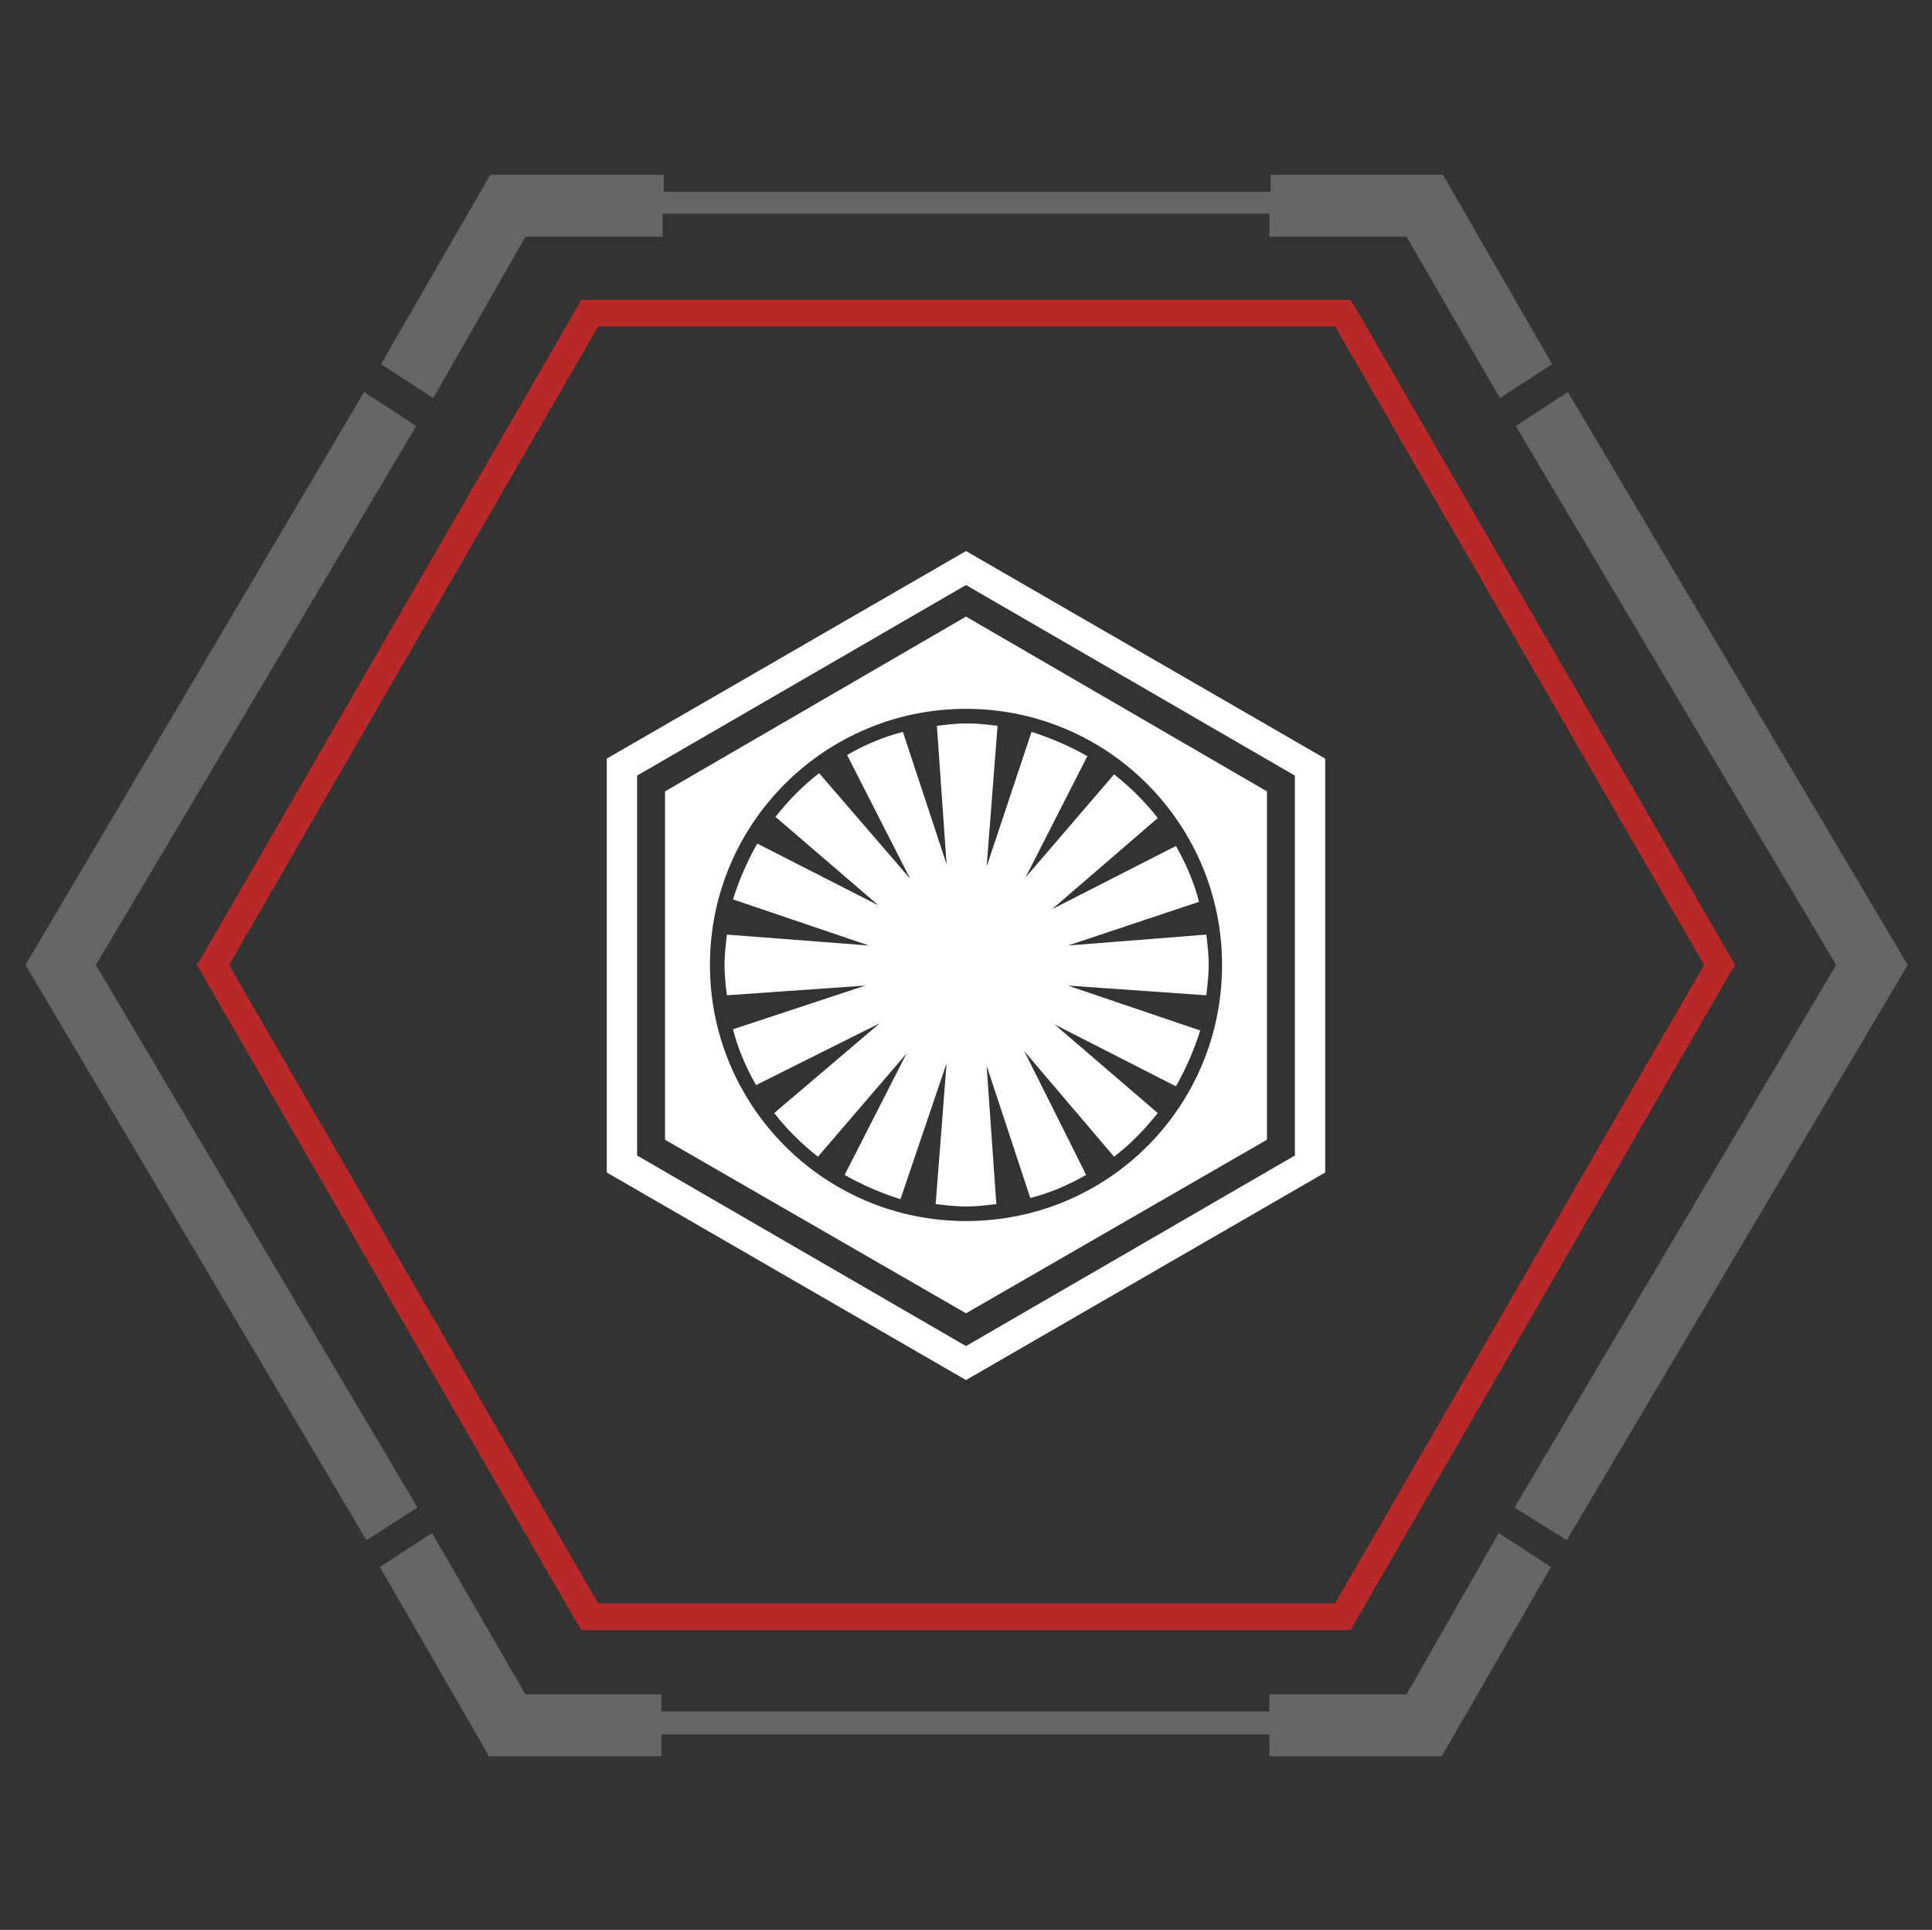 <?xml version="1.0" encoding="utf-8"?>
<!-- Generator: Adobe Illustrator 21.0.2, SVG Export Plug-In . SVG Version: 6.00 Build 0)  -->
<svg version="1.1" id="Layer_5" xmlns="http://www.w3.org/2000/svg" xmlns:xlink="http://www.w3.org/1999/xlink" x="0px" y="0px"
	 viewBox="0 0 159.2 159" style="enable-background:new 0 0 159.2 159;" xml:space="preserve">
<rect x="0" y="0" width="159.2" height="159" fill="#333333" stroke="none"/>
<style type="text/css">
	.st0{fill:#666666;}
	.st1{fill:#B92929;stroke:#B92929;stroke-miterlimit:10;}
	.st2{fill:#FFFFFF;}
</style>
<g>
	<g>
		<g id="XMLID_403_">
			<path id="XMLID_407_" class="st0" d="M115.9,139.6h-11.3v1.4c-9,0-39.7,0-50.1,0v-1.4H43.3l-7.7-13.3l-4.3,2.8l9,15.6l14.2,0
				v-1.8h50.1v1.8l14.2,0l9-15.6l-4.3-2.8L115.9,139.6z"/>
			<polygon id="XMLID_406_" class="st0" points="129.2,32.3 124.9,35.1 151.3,79.5 124.8,124.2 124.8,124.2 129.1,126.9 157.2,79.5 
							"/>
			<path id="XMLID_405_" class="st0" d="M43.3,19.5l11.3,0v-1.9h50v1.9l11.3,0l7.7,13.3l4.3-2.8l-9-15.6h-14.2v1.4
				c-11.7,0-42.6,0-50,0v-1.4H40.4l-9,15.6l4.3,2.8L43.3,19.5z"/>
			<polygon id="XMLID_404_" class="st0" points="34.4,124.2 7.9,79.5 34.3,35.1 30,32.3 2.1,79.5 30.2,126.9 34.4,124.2 			"/>
		</g>
		<g id="XMLID_399_">
			<path id="XMLID_400_" class="st1" d="M111,133.8H48.2l-0.2-0.3l-31.2-54l0.2-0.3l31.2-54H111l0.2,0.3l31.2,54l-0.2,0.3L111,133.8
				z M49,132.6h61.3l30.7-53.1l-30.7-53.1H49L18.3,79.5L49,132.6z"/>
		</g>
	</g>
	<path class="st2" d="M79.6,113.7L50,96.6l0-34.1l29.6-17.1l29.6,17.1l0,34.1L79.6,113.7z M52.5,95.2l27.1,15.7l27.1-15.7l0-31.3
		L79.6,48.2L52.5,63.9L52.5,95.2z M104.4,65.2L79.6,50.8L54.8,65.2l0,28.7l24.8,14.3l24.8-14.3L104.4,65.2z M79.6,100.6
		c-11.7,0-21.1-9.5-21.1-21.1c0-11.7,9.5-21.1,21.1-21.1c11.7,0,21.1,9.5,21.1,21.1C100.7,91.2,91.3,100.6,79.6,100.6z M98.8,74.3
		c-0.4-1.6-1.1-3.2-1.9-4.6l-10.2,5.2l8.7-7.5c-1-1.3-2.2-2.5-3.6-3.6l-7.3,8.5l5.1-10c-1.4-0.8-3-1.5-4.6-2l-3.7,11.1l0.9-11.6
		c-0.8-0.1-1.7-0.2-2.5-0.2c-0.9,0-1.7,0.1-2.5,0.2L78,71.2l-3.6-10.9c-1.6,0.4-3.2,1.1-4.6,1.9l5.2,10.2l-7.5-8.7
		c-1.3,1-2.5,2.2-3.6,3.6l8.5,7.3l-10-5.1c-0.8,1.4-1.5,3-2,4.6l11.2,3.8L59.9,77c-0.1,0.8-0.2,1.7-0.2,2.5c0,0.9,0.1,1.7,0.2,2.5
		l11.4-0.8l-10.9,3.6c0.4,1.6,1.1,3.2,1.9,4.6l10.2-5.1l-8.7,7.4c1,1.3,2.2,2.5,3.6,3.6l7.3-8.5l-5.1,10c1.4,0.8,3,1.5,4.6,2
		L78,87.6l-0.9,11.6c0.8,0.1,1.7,0.2,2.5,0.2c0.9,0,1.7-0.1,2.5-0.2l-0.8-11.4l3.6,10.9c1.6-0.4,3.2-1.1,4.6-1.9l-5.1-10.2l7.4,8.7
		c1.3-1,2.5-2.2,3.6-3.6l-8.5-7.3l10,5.1c0.8-1.4,1.5-3,2-4.6l-10.9-3.7L99.4,82c0.1-0.8,0.2-1.7,0.2-2.5c0-0.9-0.1-1.7-0.2-2.5
		l-11.4,0.9L98.8,74.3z"/>
</g>
</svg>
